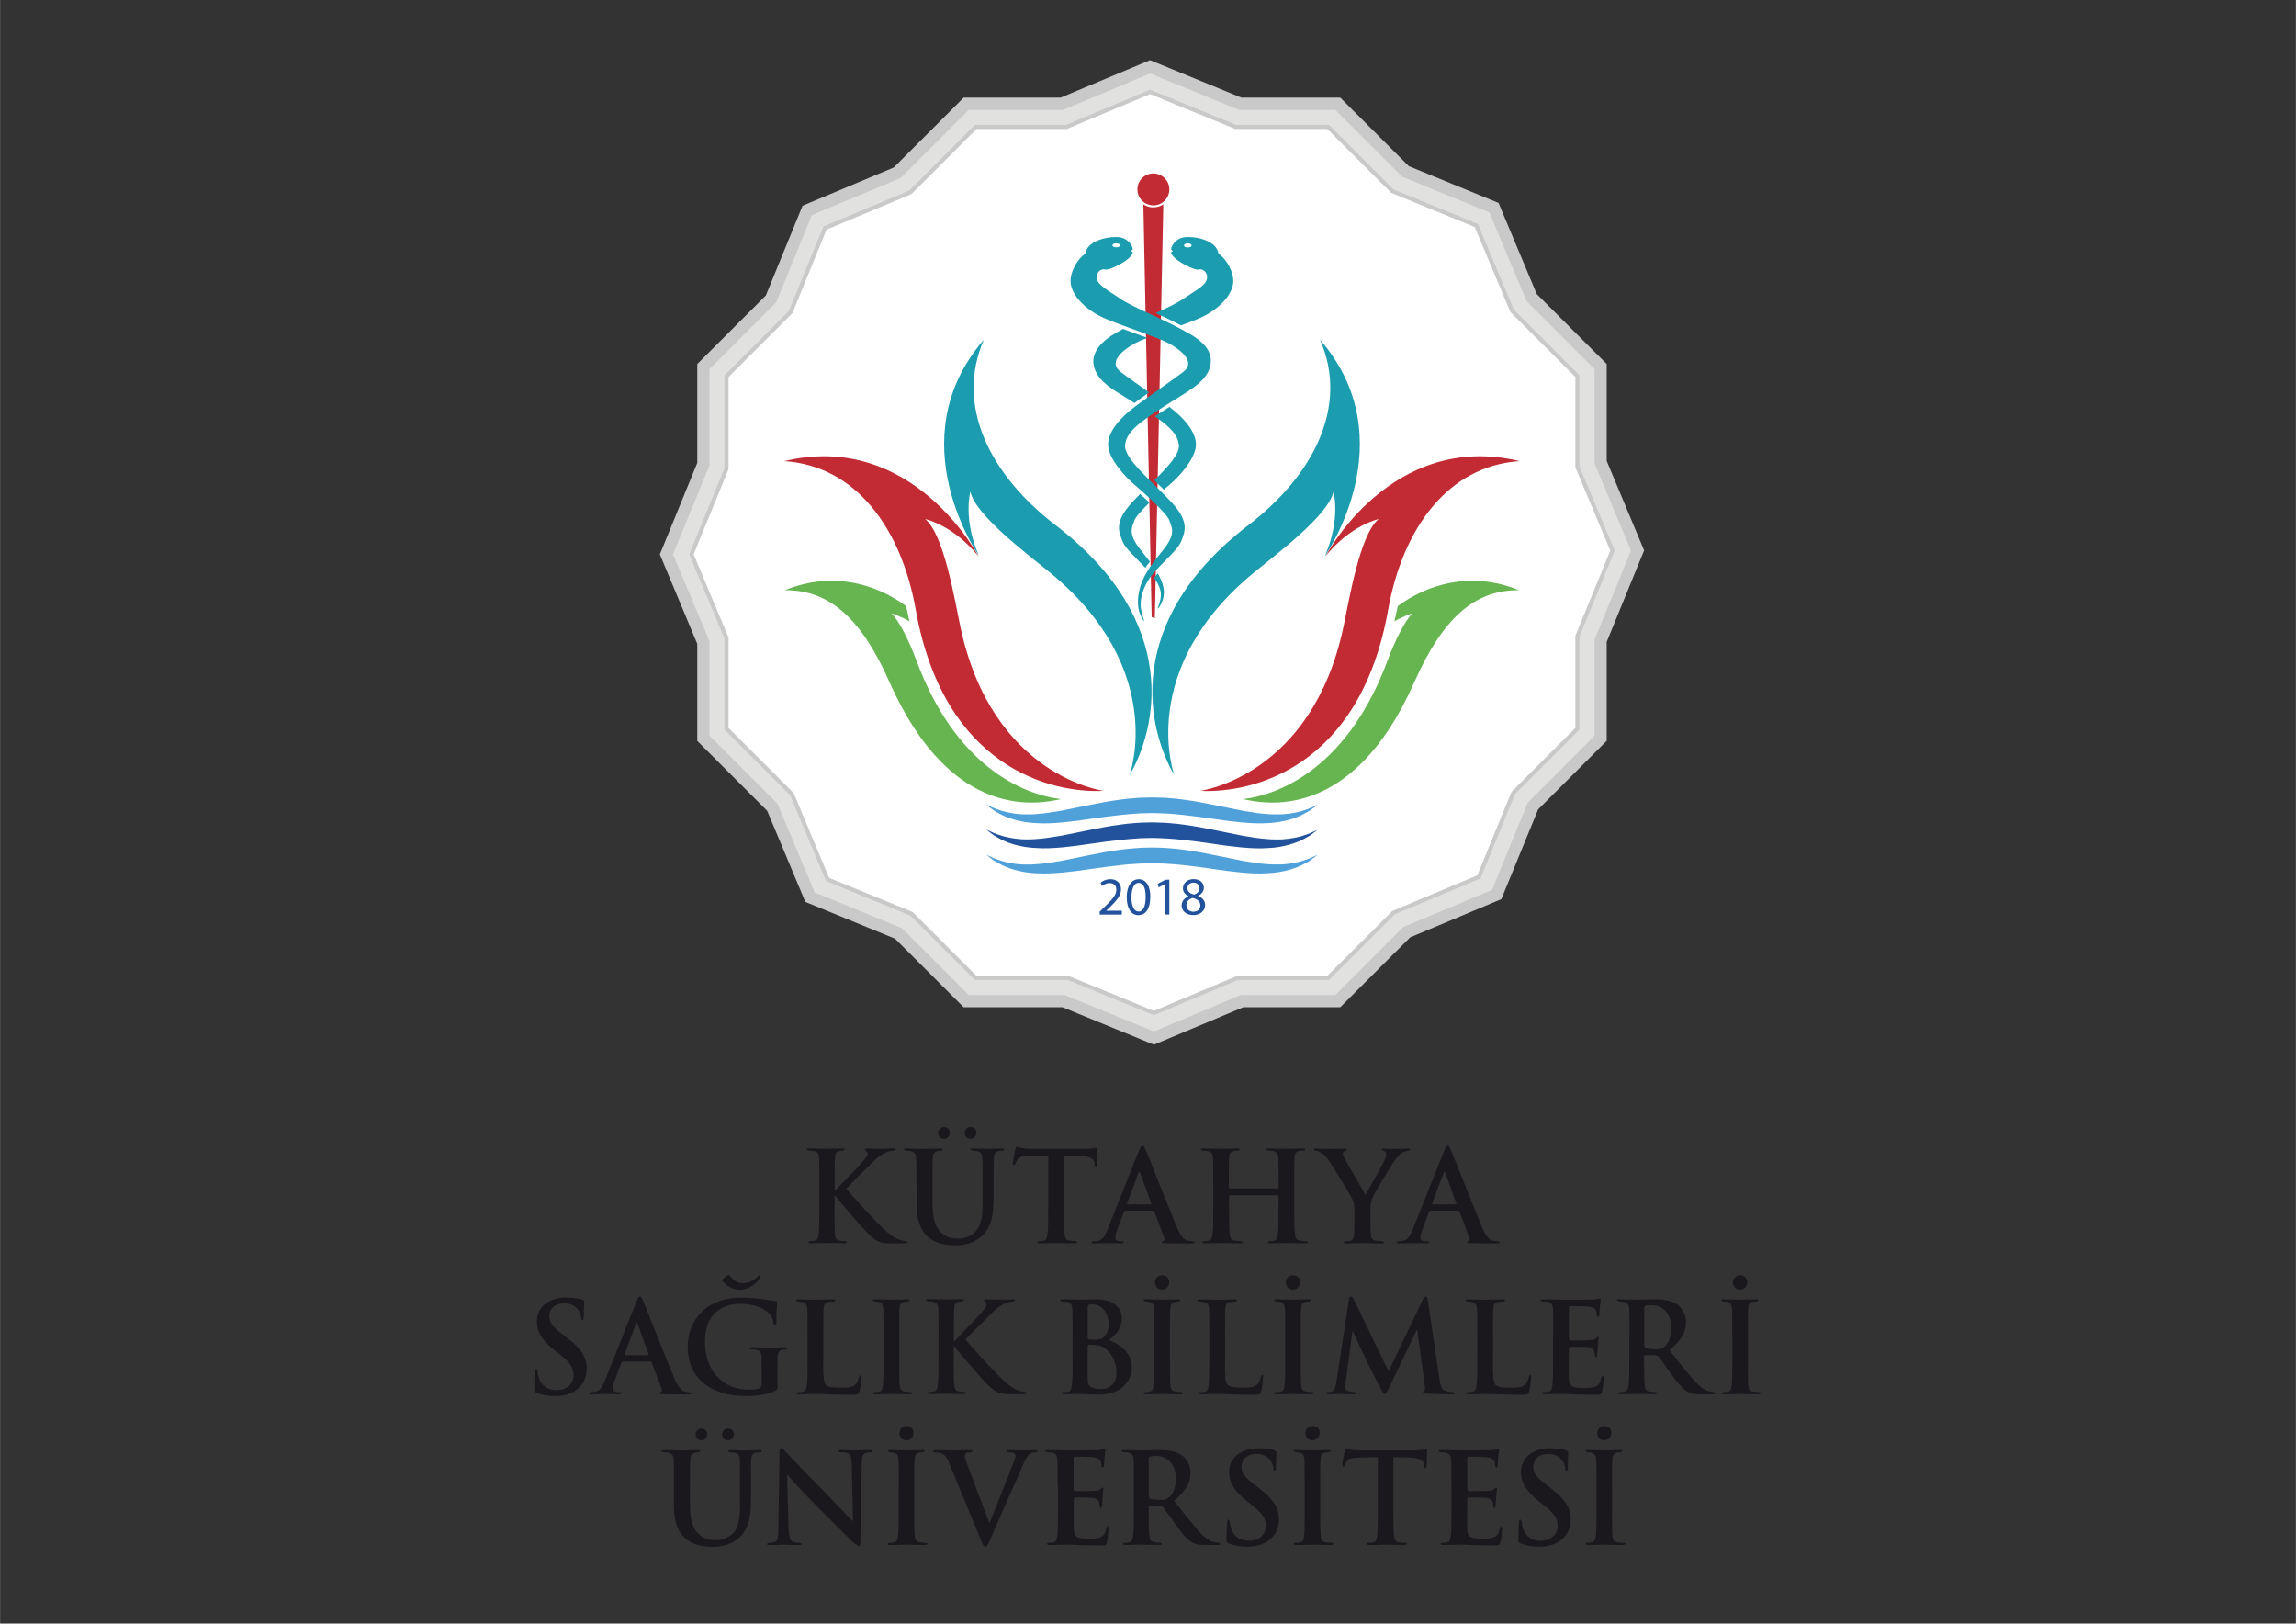 <?xml version="1.0" encoding="UTF-8"?>
<svg id="katman_1" data-name="katman 1" xmlns="http://www.w3.org/2000/svg" width="127.93mm" height="90.45mm" viewBox="0 0 362.62 256.4">
  <rect x="0" y="0" width="362.62" height="256.4" fill="#333333" stroke="none"/>
  <defs>
    <style>
      .cls-1 {
        fill: #66b551;
      }

      .cls-2 {
        fill: #fff;
      }

      .cls-3 {
        fill: #c22b33;
      }

      .cls-4 {
        fill: #c9c9c9;
      }

      .cls-5 {
        fill: #e1e2e0;
      }

      .cls-6 {
        fill: #22529b;
      }

      .cls-7 {
        fill: #1b9caf;
      }

      .cls-8 {
        fill: #1a181d;
      }

      .cls-9 {
        fill: #50a1d9;
      }
    </style>
  </defs>
  <path class="cls-8" d="m131.83,188h.1c.68-.74,3.57-3.69,4.14-4.37.56-.65.99-1.15.99-1.49l-.27-.4-.26-.2.31-.18c.42,0,1.5.06,2.04.06.61,0,1.71-.06,2.32-.06l.34.18-.3.17c-.28,0-.78.08-1.15.22-.62.23-1.29.66-2.15,1.49-.61.6-3.61,3.58-4.29,4.29.72.93,4.61,5.12,5.38,5.85.87.83,1.77,1.73,2.84,2.14.59.24.99.3,1.23.3l.26.16c0,.14-.1.19-.48.19h-1.73c-.6,0-.95,0-1.37-.04-1.08-.1-1.61-.53-2.46-1.29-.87-.77-4.78-5.36-5.2-5.93l-.22-.31h-.1v1.81c0,1.82,0,3.39.06,4.25.04.55.21.99.72,1.07.27.04.71.08.97.08l.26.16-.38.19c-1.11,0-2.36-.06-2.85-.06-.46,0-1.71.06-2.5.06-.26,0-.39-.06-.39-.19,0-.1.08-.16.32-.16.3,0,.54-.04.72-.08.39-.08.49-.52.57-1.09.1-.83.1-2.4.1-4.22v-3.49c0-3.01,0-3.57-.04-4.21-.04-.67-.2-.99-.85-1.13-.16-.04-.5-.06-.77-.06l-.34-.17c0-.14.14-.18.43-.18,1.06,0,2.3.06,2.79.06s1.72-.06,2.4-.06c.27,0,.41.04.41.18l-.28.17c-.2,0-.31.02-.55.06-.54.1-.7.43-.74,1.13-.04.64-.04,1.19-.04,4.21v.88"/>
  <path class="cls-8" d="m144.73,187.13c0-3.02,0-3.57-.04-4.21-.04-.67-.2-.99-.85-1.13-.16-.04-.49-.06-.77-.06l-.34-.18c0-.14.14-.17.43-.17,1.05,0,2.3.06,2.9.06.48,0,1.73-.06,2.44-.06.3,0,.43.03.43.17l-.31.18c-.21,0-.34.02-.57.06-.55.1-.7.44-.74,1.13-.04.64-.04,1.19-.04,4.21v2.78c0,2.87.57,4.09,1.54,4.88.89.73,1.81.81,2.48.81.87,0,1.94-.27,2.73-1.08,1.09-1.08,1.16-2.87,1.16-4.92v-2.48c0-3.02,0-3.57-.04-4.21-.04-.67-.2-.99-.85-1.13l-.72-.06-.33-.18c0-.14.14-.17.42-.17,1.01,0,2.26.06,2.29.06.24,0,1.49-.06,2.26-.06.28,0,.42.03.42.17s-.12.18-.36.18c-.22,0-.34.02-.58.06-.54.1-.69.44-.73,1.13-.04.64-.04,1.19-.04,4.21v2.13c0,2.2-.22,4.54-1.88,5.97-1.41,1.21-2.84,1.43-4.13,1.43-1.05,0-2.96-.06-4.4-1.37-1.01-.91-1.76-2.38-1.76-5.26v-2.89m3.42-8.22c0-.37.28-.91.92-.91.51,0,.93.32.93.85,0,.56-.38.99-.95.99-.64,0-.9-.51-.9-.93m4.19,0c0-.4.28-.93.91-.93.52,0,.93.31.93.87s-.38.99-.95.99c-.63,0-.89-.51-.89-.93"/>
  <path class="cls-8" d="m165.55,182.48l-2.96.08c-1.15.04-1.63.14-1.92.58-.2.29-.3.53-.33.69l-.22.24-.18-.31c0-.32.38-2.12.42-2.29.06-.26.12-.38.24-.38.16,0,.36.2.85.24.57.05,1.33.1,1.98.1h7.86c.64,0,1.08-.06,1.37-.1.29-.06.45-.1.53-.1.14,0,.16.13.16.41,0,.42-.06,1.78-.06,2.31l-.18.31c-.16,0-.2-.1-.22-.4l-.02-.22c-.04-.51-.58-1.06-2.34-1.1l-2.5-.07v8.13c0,1.82,0,3.39.1,4.25.06.55.18.99.77,1.06.28.04.72.08,1.02.08l.31.16-.38.2c-1.31,0-2.56-.06-3.11-.06-.45,0-1.71.06-2.5.06-.26,0-.4-.06-.4-.2,0-.1.08-.16.32-.16.3,0,.54-.04.71-.08.4-.07.51-.52.58-1.09.1-.83.1-2.4.1-4.22v-8.14"/>
  <path class="cls-8" d="m177.7,191.2l-.18.15-1.07,2.84c-.2.5-.3.97-.3,1.22,0,.35.17.61.79.61h.29c.24,0,.3.03.3.16l-.34.19c-.64,0-1.49-.06-2.1-.06-.22,0-1.31.06-2.34.06-.25,0-.38-.04-.38-.19l.24-.16.61-.04c.92-.11,1.29-.79,1.68-1.79l4.98-12.46c.24-.58.36-.79.56-.79.18,0,.3.18.5.64.48,1.09,3.65,9.19,4.92,12.2.75,1.78,1.33,2.06,1.75,2.16.29.06.59.08.83.08l.26.16c0,.15-.17.19-.91.19s-2.17,0-3.75-.04c-.35-.02-.59-.02-.59-.15l.27-.19c.14-.04.28-.22.18-.45l-1.59-4.21-.2-.14h-4.42m4.05-.99l.1-.12-1.79-4.91-.1-.17-.12.17-1.83,4.88.08.14h3.65Z"/>
  <path class="cls-8" d="m201.82,187.68l.12-.14v-.42c0-3.01,0-3.57-.04-4.21-.04-.67-.2-.99-.85-1.13-.16-.04-.5-.07-.78-.07l-.34-.17c0-.14.14-.18.41-.18,1.08,0,2.33.06,2.86.06.48,0,1.74-.06,2.5-.06.27,0,.42.04.42.18s-.13.17-.36.17c-.16,0-.34.02-.57.07-.54.1-.7.44-.73,1.13-.05.64-.05,1.19-.05,4.21v3.49c0,1.82,0,3.39.1,4.25.06.55.18.99.78,1.06.28.04.71.08,1.01.08l.32.16c0,.14-.15.19-.4.19-1.29,0-2.54-.06-3.1-.06-.45,0-1.71.06-2.48.06-.28,0-.42-.06-.42-.19,0-.1.08-.16.32-.16.3,0,.54-.04.71-.08.4-.08.49-.52.58-1.09.1-.83.1-2.4.1-4.22v-1.74l-.12-.13h-7.58l-.12.13v1.74c0,1.82,0,3.39.1,4.25.06.55.18.99.77,1.06.28.04.72.08,1.01.08l.32.16c0,.14-.15.19-.4.19-1.29,0-2.54-.06-3.1-.06-.46,0-1.71.06-2.5.06-.25,0-.4-.06-.4-.19,0-.1.08-.16.32-.16.3,0,.54-.04.71-.08.4-.08.5-.52.58-1.09.1-.83.1-2.4.1-4.22v-3.49c0-3.01,0-3.57-.04-4.21-.04-.67-.2-.99-.85-1.13-.17-.04-.5-.07-.78-.07l-.34-.17c0-.14.14-.18.41-.18,1.07,0,2.32.06,2.86.06.48,0,1.73-.06,2.5-.06.27,0,.41.04.41.18s-.12.17-.36.17c-.16,0-.34.02-.58.07-.53.1-.69.44-.73,1.13-.04.64-.04,1.19-.04,4.21v.42l.12.14h7.57"/>
  <path class="cls-8" d="m213.93,191.23c0-1.07-.2-1.51-.45-2.08-.14-.32-2.8-4.68-3.49-5.72-.5-.73-.99-1.23-1.37-1.44-.26-.14-.59-.26-.83-.26l-.3-.18c0-.12.13-.17.38-.17.36,0,1.85.06,2.5.06.41,0,1.23-.06,2.12-.06l.3.17c0,.12-.14.14-.44.22l-.28.35c0,.16.1.4.24.68.28.59,3.05,5.37,3.37,5.93.2-.48,2.7-4.85,2.97-5.46.2-.43.28-.77.28-1.03,0-.2-.08-.42-.41-.49l-.35-.2c0-.14.1-.17.34-.17.65,0,1.29.06,1.86.06.44,0,1.75-.06,2.12-.06l.36.15-.38.2c-.2,0-.57.08-.87.24-.42.2-.64.43-1.07.97-.66.79-3.43,5.45-3.79,6.31-.3.71-.3,1.32-.3,1.98v1.63c0,.31,0,1.15.06,1.98.03.58.21,1.02.81,1.09.28.04.72.08.99.08l.31.16c0,.14-.15.2-.41.2-1.26,0-2.5-.06-3.04-.06-.5,0-1.75.06-2.48.06-.27,0-.44-.04-.44-.2l.32-.16c.28,0,.52-.04.69-.08.4-.07.58-.52.62-1.09.05-.83.05-1.67.05-1.98v-1.62"/>
  <path class="cls-8" d="m225.89,191.2l-.18.15-1.07,2.84c-.2.5-.3.97-.3,1.22,0,.35.18.61.8.61h.31c.24,0,.29.03.29.16l-.34.19c-.63,0-1.49-.06-2.11-.06-.22,0-1.31.06-2.34.06-.26,0-.38-.04-.38-.19l.24-.16.61-.04c.91-.11,1.29-.79,1.69-1.79l4.98-12.46c.24-.58.35-.79.56-.79.17,0,.29.18.49.64.48,1.09,3.65,9.19,4.92,12.2.75,1.78,1.33,2.06,1.74,2.16.3.06.59.08.83.08l.26.16c0,.15-.18.19-.91.19s-2.17,0-3.76-.04c-.35-.02-.59-.02-.59-.15l.28-.19c.14-.04.28-.22.18-.45l-1.59-4.21-.2-.14h-4.43m4.05-.99l.1-.12-1.79-4.91-.1-.17-.12.17-1.82,4.88.07.14h3.66Z"/>
  <path class="cls-8" d="m84.75,219.95c-.32-.14-.38-.24-.38-.68,0-1.09.08-2.28.1-2.59.02-.3.07-.51.24-.51l.2.33c0,.26.08.68.18,1.02.43,1.47,1.6,2.01,2.83,2.01,1.79,0,2.66-1.22,2.66-2.28,0-.97-.3-1.88-1.95-3.17l-.92-.72c-2.18-1.71-2.93-3.1-2.93-4.7,0-2.18,1.82-3.75,4.58-3.75,1.29,0,2.12.2,2.63.34l.28.24c0,.25-.08.82-.08,2.38,0,.44-.06.6-.22.6-.14,0-.2-.12-.2-.36,0-.17-.1-.79-.51-1.31-.3-.38-.87-.97-2.16-.97-1.47,0-2.36.85-2.36,2.04,0,.92.46,1.61,2.11,2.86l.55.41c2.4,1.81,3.26,3.17,3.26,5.06,0,1.15-.44,2.52-1.86,3.45-.99.64-2.11.82-3.15.82-1.16,0-2.05-.14-2.9-.52"/>
  <path class="cls-8" d="m98.32,215.01l-.18.17-1.07,2.83c-.2.5-.3.97-.3,1.21,0,.36.18.62.79.62h.29c.24,0,.3.03.3.15l-.34.2c-.63,0-1.48-.05-2.1-.05-.22,0-1.31.05-2.34.05-.26,0-.38-.03-.38-.2l.24-.15.61-.04c.92-.12,1.29-.79,1.69-1.78l4.98-12.46c.24-.58.35-.79.55-.79.18,0,.3.18.49.64.48,1.09,3.65,9.19,4.92,12.2.75,1.78,1.33,2.06,1.74,2.16.3.07.6.08.83.08l.26.15c0,.17-.18.2-.91.2s-2.16,0-3.75-.03c-.36-.02-.59-.02-.59-.17l.28-.17c.14-.04.27-.22.17-.46l-1.58-4.21-.2-.14h-4.42m4.05-1l.1-.12-1.78-4.9-.1-.19-.11.19-1.83,4.88.08.14h3.65Z"/>
  <path class="cls-8" d="m122.82,218.85c0,.54-.02.58-.26.72-1.3.68-3.24.9-4.78.9-4.86,0-9.17-2.31-9.17-7.78,0-3.17,1.64-5.39,3.45-6.48,1.91-1.16,3.67-1.29,5.34-1.29,1.37,0,3.12.23,3.51.31.42.08,1.11.2,1.57.22.24.02.27.11.27.24,0,.22-.14.77-.14,3.25,0,.32-.06.42-.22.42l-.2-.26c-.06-.46-.16-1.09-.68-1.65-.59-.63-2.18-1.54-4.43-1.54-1.09,0-2.54.08-3.93,1.23-1.11.93-1.82,2.42-1.82,4.86,0,4.27,2.72,7.46,6.9,7.46.51,0,1.21,0,1.68-.21.29-.14.38-.4.38-.74v-1.87c0-.99,0-1.74-.02-2.34-.03-.68-.2-.99-.85-1.13-.16-.04-.49-.06-.78-.06l-.3-.15c0-.16.14-.2.42-.2,1.03,0,2.28.06,2.88.06s1.67-.06,2.32-.06c.26,0,.4.04.4.2l-.26.15c-.16,0-.3.03-.54.06-.53.1-.73.44-.75,1.13-.02.6-.02,1.39-.02,2.39v2.18m-8.59-16.91l.65-.51.26-.14.42.45c.7.82,1.31.88,1.83.88.88,0,1.55-.41,1.74-.55.61-.48.73-.73.88-.73l.16.17c0,.31-.79,1.17-1.25,1.47-.65.44-1.15.67-2.14.67-.56,0-1.4-.24-1.96-.71-.31-.24-.74-.64-.74-.8l.15-.2Z"/>
  <path class="cls-8" d="m130.02,214.43c0,2.54,0,3.92.41,4.27.33.31.85.44,2.4.44,1.05,0,1.83-.02,2.33-.55.23-.26.47-.82.51-1.19l.22-.29c.14,0,.16.1.16.34,0,.21-.14,1.71-.3,2.28-.12.44-.22.54-1.25.54-1.43,0-2.46-.04-3.36-.07-.89-.04-1.6-.06-2.42-.06-.22,0-.65,0-1.13.02-.46,0-.97.04-1.37.04-.26,0-.4-.06-.4-.2,0-.09.08-.15.32-.15.3,0,.53-.04.72-.09.4-.08.5-.51.58-1.09.1-.84.1-2.4.1-4.23v-3.49c0-3,0-3.57-.04-4.2-.04-.68-.2-1-.85-1.14-.16-.03-.4-.05-.65-.05l-.34-.19c0-.14.14-.18.44-.18.93,0,2.18.07,2.71.07.48,0,1.93-.07,2.7-.07.28,0,.42.04.42.18,0,.14-.12.19-.35.19-.22,0-.54.02-.78.05-.54.1-.69.44-.74,1.14-.03.63-.03,1.19-.03,4.2v3.49"/>
  <path class="cls-8" d="m139.53,210.94c0-3,0-3.57-.03-4.2-.04-.68-.24-1.02-.67-1.12-.22-.06-.48-.07-.72-.07l-.32-.2c0-.12.16-.16.48-.16.75,0,2.01.06,2.58.06.5,0,1.67-.06,2.42-.06.26,0,.42.04.42.16l-.31.2c-.2,0-.36.01-.6.05-.54.1-.69.44-.73,1.14-.03.63-.03,1.19-.03,4.2v3.49c0,1.93,0,3.49.07,4.35.06.54.2.89.79.97.28.04.72.09,1.02.09l.31.15-.38.2c-1.31,0-2.56-.06-3.1-.06-.46,0-1.71.06-2.5.06-.26,0-.4-.06-.4-.2,0-.08.08-.15.32-.15.3,0,.53-.04.72-.09.4-.08.51-.42.57-.99.1-.84.1-2.4.1-4.33v-3.49"/>
  <path class="cls-8" d="m150.62,211.81h.1c.67-.73,3.57-3.69,4.15-4.37.56-.65.99-1.15.99-1.49l-.27-.4-.26-.2.32-.17c.42,0,1.51.06,2.05.06.61,0,1.7-.06,2.32-.06l.33.17-.3.19c-.27,0-.77.08-1.15.22-.61.23-1.29.65-2.15,1.48-.61.6-3.61,3.57-4.28,4.28.71.94,4.61,5.12,5.38,5.86.87.83,1.77,1.73,2.84,2.14.59.24.99.3,1.23.3l.26.15c0,.14-.1.2-.48.2h-1.72c-.6,0-.96,0-1.37-.04-1.07-.1-1.61-.54-2.46-1.3-.88-.77-4.78-5.36-5.2-5.93l-.22-.3h-.1v1.8c0,1.83,0,3.4.06,4.25.03.56.22,1,.71,1.08.28.04.72.08.98.08l.26.15-.39.2c-1.11,0-2.36-.06-2.85-.06-.46,0-1.71.06-2.5.06-.26,0-.4-.06-.4-.2,0-.09.08-.15.32-.15.3,0,.53-.04.72-.08.4-.08.5-.51.58-1.09.1-.84.1-2.41.1-4.24v-3.49c0-3,0-3.56-.04-4.2-.03-.68-.2-1-.85-1.14-.16-.04-.5-.06-.78-.06l-.34-.19c0-.14.14-.17.44-.17,1.05,0,2.3.06,2.78.06s1.72-.06,2.4-.06c.28,0,.42.04.42.17l-.27.19c-.2,0-.32.02-.56.06-.54.1-.69.44-.73,1.14-.04.63-.04,1.19-.04,4.2v.88"/>
  <path class="cls-8" d="m169.39,210.94c0-3.01,0-3.57-.04-4.2-.04-.68-.2-1-.85-1.14-.16-.04-.5-.06-.77-.06l-.34-.18c0-.14.14-.18.44-.18,1.06,0,2.31.07,2.7.07.97,0,1.74-.07,2.42-.07,3.59,0,4.23,1.93,4.23,2.99,0,1.62-.94,2.59-2.03,3.47,1.63.56,3.62,1.97,3.62,4.29,0,2.12-1.64,4.32-5.29,4.32-.24,0-.82-.04-1.39-.06-.59-.03-1.19-.05-1.49-.05-.22,0-.65,0-1.13.02-.46,0-.98.03-1.37.03-.26,0-.4-.05-.4-.2,0-.09.08-.15.31-.15.3,0,.54-.04.72-.08.4-.08.49-.51.57-1.09.1-.84.1-2.4.1-4.23v-3.49m2.39.34l.13.21c.18.04.48.06.93.06.66,0,1.09-.07,1.43-.38.51-.41.81-1.13.81-2.11,0-1.33-.77-3.08-2.48-3.08-.28,0-.46,0-.65.04l-.17.34v4.91h0Zm2.61,1.58c-.41-.29-.87-.43-1.65-.48-.35-.02-.55-.02-.85-.02l-.11.14v4.7c0,1.31.06,1.65.69,1.91.54.21.99.24,1.45.24.89,0,2.4-.48,2.4-2.55,0-1.23-.42-2.9-1.93-3.95"/>
  <path class="cls-8" d="m182.32,210.94c0-3,0-3.57-.04-4.2-.04-.68-.24-1.02-.67-1.12-.22-.07-.48-.08-.72-.08l-.31-.2c0-.12.15-.16.48-.16.75,0,2,.07,2.57.07.5,0,1.67-.07,2.42-.07.26,0,.41.04.41.16l-.32.2c-.19,0-.35.02-.59.06-.53.1-.7.44-.74,1.14-.04.63-.04,1.19-.04,4.2v3.49c0,1.92,0,3.5.08,4.35.06.54.2.89.8.97.28.04.71.09,1.01.09l.31.15-.38.2c-1.31,0-2.56-.05-3.1-.05-.45,0-1.71.05-2.5.05-.26,0-.4-.05-.4-.2,0-.09.08-.15.32-.15.3,0,.54-.04.72-.09.4-.08.51-.42.58-.99.1-.83.1-2.4.1-4.33v-3.49m.11-8.4c0-.5.31-1.15,1.11-1.15.63,0,1.13.42,1.13,1.08s-.45,1.19-1.13,1.19c-.79,0-1.11-.61-1.11-1.11"/>
  <path class="cls-8" d="m193.47,214.43c0,2.54,0,3.92.42,4.27.33.31.85.44,2.39.44,1.05,0,1.83-.02,2.32-.55.24-.26.48-.82.52-1.19l.22-.29c.14,0,.16.1.16.34,0,.21-.14,1.71-.3,2.28-.12.44-.22.54-1.25.54-1.43,0-2.46-.04-3.36-.07-.89-.04-1.6-.06-2.41-.06-.22,0-.66,0-1.13.02-.46,0-.98.04-1.37.04-.26,0-.4-.06-.4-.2,0-.09.08-.15.32-.15.3,0,.54-.04.72-.09.4-.08.5-.51.57-1.09.1-.84.1-2.4.1-4.23v-3.49c0-3,0-3.57-.03-4.2-.04-.68-.2-1-.86-1.14-.16-.03-.4-.05-.65-.05l-.34-.19c0-.14.14-.18.43-.18.94,0,2.18.07,2.73.07.48,0,1.92-.07,2.7-.07.28,0,.41.04.41.18,0,.14-.12.19-.35.19-.22,0-.53.02-.78.05-.54.1-.69.44-.73,1.14-.04.63-.04,1.19-.04,4.2v3.49"/>
  <path class="cls-8" d="m202.98,210.94c0-3,0-3.57-.04-4.2-.04-.68-.24-1.02-.68-1.12-.21-.07-.48-.08-.72-.08l-.31-.2c0-.12.16-.16.47-.16.75,0,2.01.07,2.58.07.5,0,1.67-.07,2.42-.07.26,0,.42.04.42.16l-.32.2c-.2,0-.36.02-.59.06-.54.1-.7.44-.73,1.14-.04.63-.04,1.19-.04,4.2v3.49c0,1.92,0,3.5.07,4.35.07.54.2.89.79.97.28.04.72.09,1.02.09l.31.15-.37.2c-1.31,0-2.56-.05-3.09-.05-.46,0-1.71.05-2.51.05-.25,0-.39-.05-.39-.2,0-.09.07-.15.32-.15.29,0,.53-.04.72-.09.4-.08.51-.42.57-.99.1-.83.1-2.4.1-4.33v-3.49m.11-8.4c0-.5.31-1.15,1.12-1.15.63,0,1.13.42,1.13,1.08s-.46,1.19-1.13,1.19c-.8,0-1.12-.61-1.12-1.11"/>
  <path class="cls-8" d="m213.02,205.27c.06-.34.17-.52.34-.52.16,0,.28.09.54.61l5.41,11.2,5.4-11.33c.16-.31.26-.48.44-.48s.3.19.36.61l1.81,12.27c.17,1.25.38,1.82.96,2.01.58.18.98.2,1.24.2l.31.14c0,.16-.24.22-.52.22-.5,0-3.23-.06-4.03-.13-.46-.03-.57-.1-.57-.22l.22-.21c.12-.04.17-.31.1-.86l-1.19-8.73h-.08l-4.33,9.01c-.45.93-.55,1.11-.73,1.11s-.38-.4-.69-.99c-.48-.91-2.04-3.95-2.28-4.5-.18-.42-1.37-2.92-2.06-4.41h-.08l-1.03,7.9c-.04.35-.06.61-.06.93,0,.37.26.55.59.63.36.09.64.1.83.1l.3.14c0,.18-.17.22-.47.22-.84,0-1.73-.06-2.08-.06s-1.33.06-1.97.06l-.36-.22.32-.14c.16,0,.3,0,.6-.06.55-.12.72-.89.81-1.57l1.97-12.93"/>
  <path class="cls-8" d="m235.79,214.43c0,2.54,0,3.92.42,4.27.34.31.85.44,2.4.44,1.06,0,1.83-.02,2.32-.55.24-.26.48-.82.51-1.19l.22-.29c.14,0,.16.1.16.34,0,.21-.14,1.71-.3,2.28-.12.44-.22.54-1.25.54-1.43,0-2.46-.04-3.36-.07-.89-.04-1.6-.06-2.42-.06-.21,0-.65,0-1.12.02-.46,0-.98.04-1.37.04-.26,0-.4-.06-.4-.2,0-.09.08-.15.32-.15.3,0,.53-.04.72-.09.4-.08.49-.51.58-1.09.1-.84.1-2.4.1-4.23v-3.49c0-3,0-3.57-.04-4.2-.04-.68-.2-1-.85-1.14-.16-.03-.4-.05-.66-.05l-.34-.19c0-.14.14-.18.44-.18.93,0,2.18.07,2.72.07.48,0,1.92-.07,2.7-.07.27,0,.41.04.41.18,0,.14-.12.19-.36.19-.21,0-.54.02-.77.05-.54.1-.69.44-.73,1.14-.04.63-.04,1.19-.04,4.2v3.49"/>
  <path class="cls-8" d="m245.31,210.94c0-3,0-3.57-.04-4.2-.04-.68-.2-1-.85-1.14-.16-.04-.5-.05-.78-.05l-.34-.19c0-.14.14-.17.44-.17.54,0,1.11.02,1.61.02.51.02.97.04,1.25.04.63,0,4.58,0,4.95-.02.38-.04.7-.08.86-.12l.31-.08.12.17c0,.14-.1.38-.16,1.3-.02.2-.06,1.07-.1,1.3l-.2.22-.17-.27c0-.14-.02-.48-.12-.71-.14-.36-.34-.6-1.33-.72-.34-.03-2.42-.07-2.82-.07l-.14.2v5.02l.14.21c.43,0,2.72,0,3.17-.04.48-.04.78-.1.95-.29l.31-.26.14.16c0,.11-.09.43-.16,1.44-.02.4-.08,1.19-.08,1.33l-.18.38-.18-.18c-.02-.2-.02-.45-.08-.71-.1-.4-.38-.7-1.11-.78-.38-.04-2.34-.05-2.82-.05l-.12.19v1.57c0,.68-.02,2.5,0,3.08.04,1.37.36,1.67,2.38,1.67.52,0,1.35,0,1.87-.24.52-.24.76-.66.89-1.47l.22-.29.16.35c0,.45-.16,1.8-.26,2.19-.14.53-.32.53-1.07.53-1.49,0-2.58-.04-3.43-.07-.85-.04-1.47-.06-2.06-.06-.22,0-.65,0-1.13.02-.46,0-.97.04-1.37.04-.26,0-.4-.06-.4-.2,0-.08.08-.15.32-.15.3,0,.54-.04.72-.09.4-.08.5-.51.57-1.09.1-.83.1-2.4.1-4.23v-3.48"/>
  <path class="cls-8" d="m257.36,210.94c0-3.01,0-3.57-.04-4.2-.04-.68-.2-1-.86-1.14-.16-.04-.49-.06-.78-.06l-.34-.18c0-.14.14-.18.43-.18,1.05,0,2.31.07,2.72.07.68,0,2.18-.07,2.8-.07,1.25,0,2.58.13,3.65.86.56.38,1.35,1.39,1.35,2.73,0,1.46-.61,2.81-2.62,4.44,1.76,2.22,3.13,3.99,4.3,5.21,1.12,1.15,1.93,1.3,2.22,1.35l.56.07.24.15c0,.17-.14.2-.38.2h-1.89c-1.11,0-1.6-.1-2.12-.37-.85-.46-1.61-1.4-2.72-2.92-.79-1.1-1.71-2.44-1.97-2.74l-.36-.14-1.73-.03-.16.15v.28c0,1.84,0,3.41.1,4.24.05.58.17,1.01.78,1.09.3.04.73.08.97.08l.24.15c0,.15-.14.2-.4.2-1.15,0-2.62-.05-2.92-.05-.38,0-1.63.05-2.42.05-.26,0-.4-.05-.4-.2,0-.09.09-.15.32-.15.3,0,.54-.04.72-.08.4-.08.49-.51.58-1.09.1-.84.1-2.4.1-4.23v-3.48m2.37,1.57l.17.36c.42.14,1.01.2,1.51.2.79,0,1.05-.08,1.41-.34.59-.44,1.17-1.34,1.17-2.97,0-2.82-1.87-3.64-3.04-3.64-.49,0-.86.02-1.06.08l-.17.28v6.03Z"/>
  <path class="cls-8" d="m273.59,210.94c0-3,0-3.57-.04-4.2-.04-.68-.24-1.02-.68-1.12-.21-.07-.47-.08-.71-.08l-.31-.2c0-.12.16-.16.47-.16.76,0,2.01.07,2.58.07.5,0,1.67-.07,2.42-.07.25,0,.42.04.42.16l-.31.2c-.2,0-.36.02-.6.06-.53.1-.7.44-.73,1.14-.04.63-.04,1.19-.04,4.2v3.49c0,1.92,0,3.5.07,4.35.06.54.2.89.8.97.28.04.71.09,1.01.09l.32.15-.38.2c-1.31,0-2.56-.05-3.09-.05-.45,0-1.71.05-2.5.05-.26,0-.4-.05-.4-.2,0-.09.08-.15.32-.15.3,0,.54-.04.71-.09.4-.08.52-.42.58-.99.1-.83.1-2.4.1-4.33v-3.49m.11-8.4c0-.5.32-1.15,1.12-1.15.63,0,1.13.42,1.13,1.08s-.46,1.19-1.13,1.19c-.79,0-1.12-.61-1.12-1.11"/>
  <path class="cls-8" d="m106.43,234.75c0-3.02,0-3.57-.04-4.2-.03-.68-.2-1-.85-1.13-.16-.04-.5-.06-.77-.06l-.34-.18c0-.14.14-.18.44-.18,1.05,0,2.3.06,2.9.06.48,0,1.73-.06,2.44-.06.3,0,.44.04.44.18l-.32.18c-.22,0-.34.01-.58.06-.54.1-.69.43-.74,1.13-.04.63-.04,1.18-.04,4.2v2.78c0,2.87.58,4.09,1.55,4.88.89.74,1.81.82,2.48.82.87,0,1.95-.27,2.74-1.08,1.09-1.09,1.14-2.87,1.14-4.92v-2.48c0-3.02,0-3.57-.03-4.2-.04-.68-.19-1-.85-1.13l-.72-.06-.34-.18c0-.14.14-.18.42-.18,1.01,0,2.26.06,2.28.06.24,0,1.49-.06,2.26-.06.27,0,.41.04.41.18s-.12.18-.36.18c-.22,0-.34.01-.58.06-.53.1-.69.43-.73,1.13-.04.63-.04,1.18-.04,4.2v2.12c0,2.2-.22,4.54-1.88,5.97-1.41,1.22-2.84,1.43-4.13,1.43-1.05,0-2.96-.06-4.4-1.37-1.01-.91-1.77-2.38-1.77-5.26v-2.9m3.44-8.22c0-.38.27-.92.91-.92.52,0,.93.32.93.86s-.37.99-.95.99c-.63,0-.89-.52-.89-.93m4.19,0c0-.4.27-.93.91-.93.52,0,.94.32.94.88s-.38.99-.95.99c-.64,0-.89-.52-.89-.93"/>
  <path class="cls-8" d="m124.55,241.3c.04,1.55.3,2.07.69,2.2.34.12.72.14,1.03.14l.34.16c0,.16-.18.2-.46.2-1.3,0-2.08-.06-2.46-.06-.18,0-1.11.06-2.14.06-.26,0-.44-.02-.44-.2l.32-.16c.25,0,.61-.03.89-.1.51-.16.6-.73.61-2.46l.18-11.75c0-.4.06-.67.26-.67.22,0,.4.25.73.61.24.26,3.25,3.5,6.15,6.37,1.35,1.36,4.02,4.21,4.36,4.52h.1l-.2-8.91c-.02-1.21-.2-1.59-.68-1.78-.3-.12-.77-.12-1.05-.12-.24,0-.31-.06-.31-.18,0-.16.22-.18.51-.18,1.03,0,1.98.06,2.4.06.22,0,.97-.06,1.95-.06.26,0,.46.02.46.18,0,.12-.12.18-.36.18-.2,0-.35,0-.6.06-.55.15-.72.58-.73,1.68l-.22,12.51c0,.44-.08.61-.25.61l-.68-.44c-1.25-1.19-3.79-3.79-5.86-5.83-2.16-2.14-4.37-4.62-4.72-5h-.06l.23,8.35"/>
  <path class="cls-8" d="m141.94,234.75c0-3.02,0-3.57-.04-4.21-.04-.67-.24-1.01-.68-1.11-.21-.06-.48-.08-.72-.08l-.32-.2c0-.12.16-.16.48-.16.75,0,2.01.05,2.58.05.5,0,1.67-.05,2.42-.05.26,0,.42.04.42.16l-.32.2c-.2,0-.35.02-.6.06-.53.1-.69.43-.73,1.13-.04.64-.04,1.19-.04,4.21v3.5c0,1.92,0,3.48.08,4.34.06.53.2.89.79.97.28.04.71.08,1.01.08l.32.16-.38.2c-1.31,0-2.56-.06-3.1-.06-.46,0-1.71.06-2.5.06-.26,0-.4-.06-.4-.2,0-.1.08-.16.32-.16.3,0,.53-.04.72-.08.4-.08.52-.42.58-.99.1-.84.1-2.41.1-4.33v-3.5m.12-8.4c0-.5.32-1.15,1.1-1.15.64,0,1.13.42,1.13,1.07s-.45,1.19-1.13,1.19c-.79,0-1.1-.61-1.1-1.11"/>
  <path class="cls-8" d="m149.86,230.94c-.46-1.09-.79-1.31-1.51-1.51-.3-.07-.62-.07-.77-.07l-.24-.18c0-.16.22-.18.51-.18,1.05,0,2.18.05,2.88.05.49,0,1.44-.05,2.44-.05.24,0,.46.04.46.18l-.3.18c-.31,0-.61.02-.77.14l-.2.41c0,.26.18.81.46,1.53l3.41,9.01h.08c.85-2.18,3.43-8.57,3.91-9.88.1-.26.18-.56.18-.74l-.26-.38c-.24-.07-.53-.09-.79-.09l-.34-.16c0-.16.18-.2.55-.2.99,0,1.83.05,2.08.05.34,0,1.27-.05,1.87-.05.26,0,.42.04.42.18l-.32.18c-.2,0-.61,0-.97.23-.25.18-.55.52-1.09,1.79-.78,1.86-1.31,2.94-2.39,5.37-1.27,2.89-2.2,5.06-2.63,6.05-.51,1.15-.64,1.47-.91,1.47-.26,0-.38-.27-.75-1.21l-5.02-12.12"/>
  <path class="cls-8" d="m167.04,234.75c0-3.02,0-3.57-.03-4.21-.05-.67-.2-.99-.85-1.13-.17-.04-.5-.06-.78-.06l-.34-.18c0-.14.14-.18.44-.18.54,0,1.12.02,1.61.02.52.02.97.03,1.26.03.64,0,4.58,0,4.95-.02.39-.04.7-.07.86-.12l.31-.08.12.18c0,.14-.1.38-.15,1.29-.02.2-.06,1.08-.11,1.31l-.19.21-.18-.27c0-.14-.02-.47-.12-.72-.14-.35-.34-.59-1.33-.71-.33-.04-2.41-.08-2.81-.08l-.14.2v5.02l.14.22c.44,0,2.72,0,3.17-.04.48-.04.77-.1.96-.29l.32-.26.14.16c0,.12-.07.44-.16,1.46-.01.39-.07,1.19-.07,1.32l-.18.38-.17-.17c-.03-.2-.03-.46-.08-.71-.1-.4-.38-.7-1.11-.78-.38-.03-2.34-.06-2.82-.06l-.12.2v1.57c0,.66-.02,2.5,0,3.07.04,1.37.36,1.67,2.38,1.67.52,0,1.35,0,1.87-.24.51-.24.75-.65.89-1.47l.22-.3.15.36c0,.46-.15,1.8-.26,2.2-.14.52-.31.52-1.07.52-1.49,0-2.58-.04-3.43-.06-.85-.04-1.47-.06-2.06-.06-.22,0-.66,0-1.13.02-.46,0-.98.04-1.37.04-.26,0-.4-.06-.4-.2,0-.1.08-.16.32-.16.3,0,.53-.03.72-.07.4-.08.49-.52.58-1.1.1-.82.1-2.39.1-4.22v-3.48"/>
  <path class="cls-8" d="m179.08,234.75c0-3.02,0-3.57-.03-4.21-.04-.67-.2-.99-.85-1.13-.16-.04-.49-.06-.78-.06l-.34-.18c0-.14.14-.18.44-.18,1.05,0,2.3.06,2.72.06.67,0,2.18-.06,2.8-.06,1.25,0,2.58.12,3.65.85.55.38,1.35,1.39,1.35,2.72,0,1.47-.61,2.82-2.62,4.44,1.77,2.22,3.14,3.99,4.3,5.22,1.11,1.15,1.92,1.3,2.22,1.34l.55.07.24.16c0,.16-.14.2-.38.2h-1.88c-1.12,0-1.6-.1-2.12-.38-.85-.45-1.61-1.39-2.72-2.91-.79-1.09-1.71-2.44-1.96-2.74l-.36-.14-1.73-.03-.16.16v.27c0,1.84,0,3.41.1,4.24.06.58.17,1.02.77,1.1.3.04.73.07.97.07l.24.16c0,.14-.14.2-.4.2-1.15,0-2.62-.06-2.92-.06-.38,0-1.63.06-2.42.06-.26,0-.4-.06-.4-.2,0-.1.08-.16.32-.16.3,0,.53-.03.71-.07.4-.08.49-.52.58-1.1.1-.82.1-2.39.1-4.22v-3.49m2.36,1.57l.18.36c.42.14,1.01.19,1.51.19.79,0,1.05-.08,1.41-.34.6-.44,1.17-1.35,1.17-2.98,0-2.81-1.86-3.63-3.04-3.63-.5,0-.85.02-1.06.08l-.18.28v6.04Z"/>
  <path class="cls-8" d="m194.08,243.76c-.31-.15-.37-.24-.37-.68,0-1.09.07-2.29.1-2.6.02-.31.08-.52.24-.52l.2.34c0,.27.08.67.18,1.01.44,1.47,1.6,2.01,2.83,2.01,1.79,0,2.66-1.21,2.66-2.26,0-.97-.3-1.89-1.95-3.18l-.91-.71c-2.18-1.71-2.94-3.09-2.94-4.71,0-2.18,1.83-3.75,4.58-3.75,1.29,0,2.12.19,2.63.33l.28.25c0,.25-.08.83-.08,2.38,0,.44-.06.59-.21.59-.14,0-.2-.12-.2-.36,0-.18-.1-.8-.51-1.31-.3-.38-.87-.98-2.16-.98-1.47,0-2.37.86-2.37,2.05,0,.92.46,1.61,2.11,2.85l.55.42c2.4,1.81,3.26,3.18,3.26,5.06,0,1.16-.44,2.52-1.87,3.45-.99.64-2.1.82-3.15.82-1.16,0-2.05-.14-2.9-.51"/>
  <path class="cls-8" d="m206.05,234.75c0-3.02,0-3.57-.04-4.21-.04-.67-.24-1.01-.67-1.11-.22-.06-.48-.08-.72-.08l-.31-.2c0-.12.16-.16.48-.16.75,0,2.01.05,2.58.05.5,0,1.67-.05,2.42-.05.25,0,.41.04.41.16l-.32.2c-.2,0-.36.02-.59.06-.54.1-.7.43-.74,1.13-.04.64-.04,1.19-.04,4.21v3.5c0,1.92,0,3.48.08,4.34.07.53.2.89.79.97.28.04.72.08,1.02.08l.31.16-.38.2c-1.3,0-2.56-.06-3.09-.06-.45,0-1.71.06-2.5.06-.25,0-.4-.06-.4-.2,0-.1.07-.16.32-.16.3,0,.54-.04.72-.08.39-.08.52-.42.58-.99.1-.84.1-2.41.1-4.33v-3.5m.12-8.4c0-.5.32-1.15,1.12-1.15.64,0,1.13.42,1.13,1.07s-.46,1.19-1.13,1.19c-.79,0-1.12-.61-1.12-1.11"/>
  <path class="cls-8" d="m217.58,230.11l-2.96.08c-1.15.04-1.63.14-1.92.57-.2.3-.3.53-.34.7l-.22.24-.17-.32c0-.32.38-2.12.42-2.28.06-.26.12-.38.24-.38.16,0,.35.19.85.24.57.06,1.33.09,1.98.09h7.86c.64,0,1.07-.06,1.37-.09.3-.06.46-.1.54-.1.14,0,.16.13.16.41,0,.42-.06,1.79-.06,2.3l-.17.32c-.16,0-.2-.1-.22-.39l-.02-.22c-.04-.51-.58-1.06-2.34-1.11l-2.5-.06v8.14c0,1.82,0,3.39.1,4.24.06.56.17.99.77,1.08.28.04.72.07,1.02.07l.32.16-.38.2c-1.31,0-2.56-.06-3.12-.06-.46,0-1.71.06-2.5.06-.26,0-.4-.06-.4-.2,0-.1.08-.16.32-.16.3,0,.54-.03.72-.07.4-.08.52-.52.58-1.1.1-.82.1-2.39.1-4.22v-8.14"/>
  <path class="cls-8" d="m229.23,234.75c0-3.02,0-3.57-.05-4.21-.04-.67-.19-.99-.85-1.13-.16-.04-.5-.06-.77-.06l-.34-.18c0-.14.14-.18.44-.18.54,0,1.12.02,1.61.02.52.02.97.03,1.25.03.64,0,4.58,0,4.96-.02.38-.04.7-.07.85-.12l.32-.08.12.18c0,.14-.1.38-.16,1.29-.02.2-.06,1.08-.1,1.31l-.2.21-.17-.27c0-.14-.02-.47-.12-.72-.13-.35-.34-.59-1.33-.71-.34-.04-2.42-.08-2.81-.08l-.14.2v5.02l.14.22c.43,0,2.71,0,3.17-.04.48-.04.78-.1.95-.29l.31-.26.14.16c0,.12-.08.44-.16,1.46-.02.39-.07,1.19-.07,1.32l-.18.38-.18-.17c-.02-.2-.02-.46-.08-.71-.1-.4-.38-.7-1.11-.78-.38-.03-2.34-.06-2.82-.06l-.12.2v1.57c0,.66-.02,2.5,0,3.07.04,1.37.36,1.67,2.39,1.67.51,0,1.34,0,1.86-.24.51-.24.75-.65.89-1.47l.22-.3.16.36c0,.46-.16,1.8-.26,2.2-.14.52-.32.52-1.08.52-1.49,0-2.58-.04-3.43-.06-.86-.04-1.47-.06-2.06-.06-.22,0-.66,0-1.13.02-.46,0-.97.04-1.37.04-.26,0-.4-.06-.4-.2,0-.1.08-.16.32-.16.3,0,.54-.03.72-.07.4-.08.5-.52.58-1.1.1-.82.1-2.39.1-4.22v-3.48"/>
  <path class="cls-8" d="m240.18,243.76c-.32-.15-.38-.24-.38-.68,0-1.09.08-2.29.1-2.6.02-.31.08-.52.24-.52l.2.34c0,.27.08.67.17,1.01.44,1.47,1.61,2.01,2.84,2.01,1.78,0,2.66-1.21,2.66-2.26,0-.97-.3-1.89-1.95-3.18l-.91-.71c-2.18-1.71-2.94-3.09-2.94-4.71,0-2.18,1.82-3.75,4.58-3.75,1.3,0,2.12.19,2.63.33l.28.25c0,.25-.08.83-.08,2.38,0,.44-.06.59-.22.59-.14,0-.2-.12-.2-.36,0-.18-.1-.8-.51-1.31-.3-.38-.87-.98-2.16-.98-1.47,0-2.36.86-2.36,2.05,0,.92.46,1.61,2.11,2.85l.55.42c2.4,1.81,3.25,3.18,3.25,5.06,0,1.16-.44,2.52-1.86,3.45-.99.64-2.1.82-3.16.82-1.16,0-2.05-.14-2.9-.51"/>
  <path class="cls-8" d="m252.14,234.75c0-3.02,0-3.57-.04-4.21-.04-.67-.24-1.01-.68-1.11-.21-.06-.48-.08-.71-.08l-.32-.2c0-.12.16-.16.48-.16.75,0,2.01.05,2.58.05.49,0,1.67-.05,2.42-.05.26,0,.42.04.42.16l-.32.2c-.2,0-.35.02-.59.06-.53.1-.7.43-.74,1.13-.04.64-.04,1.19-.04,4.21v3.5c0,1.92,0,3.48.07,4.34.06.53.2.89.8.97.28.04.72.08,1.02.08l.32.16-.38.2c-1.31,0-2.56-.06-3.1-.06-.46,0-1.71.06-2.5.06-.26,0-.4-.06-.4-.2,0-.1.08-.16.31-.16.3,0,.54-.04.72-.08.39-.08.52-.42.58-.99.1-.84.1-2.41.1-4.33v-3.5m.12-8.4c0-.5.32-1.15,1.11-1.15.64,0,1.13.42,1.13,1.07s-.46,1.19-1.13,1.19c-.79,0-1.11-.61-1.11-1.11"/>
  <polyline class="cls-5" points="167.99 158.1 152.59 158.1 141.9 147.42 127.93 141.69 121.97 127.48 111.08 116.59 111.08 101.48 105.24 87.55 111.08 73.3 111.08 57.9 121.77 47.21 127.49 33.23 141.69 27.28 152.59 16.39 167.7 16.39 181.63 10.56 195.88 16.39 211.29 16.39 221.97 27.08 235.95 32.8 241.9 47.01 252.79 57.9 252.79 73 258.62 86.94 252.79 101.19 252.79 116.59 242.11 127.28 236.38 141.26 222.18 147.21 211.29 158.1 196.18 158.1 182.25 163.94 167.99 158.1"/>
  <path class="cls-4" d="m182.25,164.98l-14.45-5.92h-15.61l-10.83-10.82-14.17-5.81-6.03-14.39-11.04-11.04v-15.32l-5.91-14.13,5.91-14.45v-15.61l10.83-10.83,5.8-14.17,14.4-6.04,11.04-11.03h15.31l14.13-5.92,14.44,5.92h15.61l10.83,10.82,14.17,5.81,6.03,14.39,11.05,11.04v15.31l5.91,14.13-5.91,14.45v15.62l-10.83,10.83-5.81,14.17-14.4,6.04-11.04,11.03h-15.32l-14.12,5.92m-29.26-7.85h15.19l.18.08,13.89,5.68,13.75-5.76h14.9l10.75-10.74,14.01-5.86,5.65-13.79,10.54-10.54v-15.19l.07-.18,5.69-13.88-5.76-13.75v-14.9l-10.74-10.74-5.87-14.01-13.79-5.65-10.55-10.54h-15.19l-14.06-5.76-13.75,5.76h-14.9l-10.74,10.74-14.02,5.86-5.65,13.79-10.53,10.54v15.19l-5.76,14.06,5.76,13.74v14.9l10.74,10.74,5.87,14.01,13.79,5.65,10.55,10.54Z"/>
  <polyline class="cls-2" points="249.13 100.47 254.68 86.95 249.13 73.74 249.13 59.42 238.81 49.08 233.17 35.61 219.9 30.18 209.77 20.05 195.16 20.05 181.64 14.51 168.43 20.05 154.1 20.05 143.77 30.37 130.29 36.02 124.86 49.28 114.73 59.42 114.73 74.02 109.2 87.54 114.73 100.76 114.73 115.08 125.06 125.41 130.71 138.88 143.97 144.31 154.1 154.44 168.7 154.44 182.23 159.99 195.44 154.44 209.77 154.44 220.1 144.12 233.57 138.48 239 125.22 249.13 115.08 249.13 100.47"/>
  <polyline class="cls-4" points="249.13 100.47 249.43 100.59 255.03 86.95 249.46 73.67 249.46 59.28 239.09 48.9 233.41 35.36 220.08 29.91 209.9 19.72 195.23 19.72 181.64 14.16 168.36 19.72 153.97 19.72 143.59 30.1 130.05 35.77 124.59 49.1 114.41 59.28 114.41 73.96 108.85 87.54 114.41 100.82 114.41 115.22 124.79 125.59 130.46 139.13 143.78 144.59 153.97 154.76 168.65 154.76 182.23 160.33 195.51 154.76 209.9 154.76 220.28 144.39 233.82 138.72 239.28 125.4 249.46 115.22 249.46 100.47 249.13 100.47 249.43 100.59 249.13 100.47 248.81 100.47 248.81 114.95 238.73 125.03 233.33 138.23 219.92 143.85 209.63 154.12 195.38 154.12 182.23 159.64 168.77 154.12 154.23 154.12 144.15 144.03 130.95 138.63 125.34 125.23 115.06 114.95 115.06 100.69 109.55 87.54 115.06 74.08 115.06 59.54 125.14 49.46 130.54 36.27 143.96 30.64 154.23 20.37 168.49 20.37 181.64 14.86 195.1 20.37 209.63 20.37 219.72 30.45 232.92 35.86 238.54 49.26 248.81 59.54 248.81 73.8 254.33 86.95 248.81 100.41 248.81 100.47 249.13 100.47"/>
  <path class="cls-6" d="m173.68,144.42v-.45l.58-.57c1.4-1.33,2.04-2.04,2.05-2.87,0-.56-.27-1.07-1.09-1.07-.5,0-.91.25-1.16.46l-.24-.52c.38-.32.92-.56,1.55-.56,1.18,0,1.68.81,1.68,1.6,0,1.01-.74,1.83-1.89,2.95l-.44.41v.02h2.46v.61h-3.5"/>
  <path class="cls-6" d="m181.67,141.62c0,1.86-.69,2.9-1.91,2.9-1.07,0-1.8-1-1.81-2.82,0-1.84.79-2.85,1.91-2.85s1.82,1.03,1.82,2.78m-2.98.08c0,1.43.44,2.24,1.12,2.24.76,0,1.12-.89,1.12-2.29s-.34-2.24-1.12-2.24c-.65,0-1.12.79-1.12,2.29Z"/>
  <polyline class="cls-6" points="183.96 139.62 183.95 139.62 182.99 140.14 182.85 139.57 184.05 138.93 184.68 138.93 184.68 144.42 183.96 144.42 183.96 139.62"/>
  <path class="cls-6" d="m186.62,143.02c0-.69.41-1.18,1.09-1.47v-.03c-.62-.28-.88-.76-.88-1.23,0-.87.73-1.46,1.7-1.46,1.06,0,1.6.67,1.6,1.35,0,.46-.23.96-.91,1.28v.03c.68.27,1.11.75,1.11,1.42,0,.96-.82,1.6-1.87,1.6-1.14,0-1.83-.68-1.83-1.48m2.95-.03c0-.67-.46-.99-1.21-1.2-.64.19-.99.61-.99,1.13-.03.56.4,1.05,1.1,1.05.67,0,1.1-.41,1.1-.98Zm-2.04-2.74c0,.55.41.85,1.05,1.02.47-.16.84-.5.84-1,0-.44-.26-.89-.93-.89-.62,0-.96.4-.96.88Z"/>
  <path class="cls-3" d="m184.68,29.91c0,1.4-1.13,2.52-2.52,2.52s-2.52-1.12-2.52-2.52,1.13-2.52,2.52-2.52c1.39,0,2.52,1.13,2.52,2.52"/>
  <path class="cls-3" d="m182.04,97.49c.21.1-.01,0,.35.16l1.34-65.38c-.45.31-.99.48-1.57.48s-1.12-.17-1.58-.48l1.31,65.16c.33.15-.2-.1.15.07"/>
  <path class="cls-7" d="m194.77,44.06c-.23-2.1-1.72-3.58-2.12-3.85-.4-.26-.14-.61-.78-1.33-.62-.71-2.29-1.49-4.37-1.45-2.09.03-2.7,1.91-2.49,2.01l.24.28c-.51-.07-.36.56.67,1.33,1.03.77,2.89,1.68,3.44,1.51.38-.11.79.1,1.05.43l.23.5v.46c-.11.74-.82,1.26-1.35,1.64-.76.55-1.57,1.02-2.34,1.56-.92.65-2.55,1.43-4.41,2.29,1.3.61,2.68,1.26,3.99,1.95.88-.33,1.75-.66,2.58-1,3.63-1.48,5.9-4.23,5.66-6.33m-7.18-4.98c-.33,0-.6-.14-.6-.32s.27-.33.6-.33.61.14.61.33c0,.17-.27.32-.61.32"/>
  <path class="cls-7" d="m181.33,89.08l.28-.39c-.28-.37-.56-.73-.86-1.09-.32-.41-.65-.81-.96-1.23-1.66-2.26-.95-3.2-.61-4.23.18-.51,1.21-1.63,2.36-2.77-.48-.46-.98-.92-1.47-1.36-.47.47-.92.93-1.33,1.39-2.81,3.07-2.03,4.58-1.46,6.06.44,1.17,2.17,2.66,3.62,4.21l.4-.6"/>
  <path class="cls-7" d="m179.16,63.64c.7-.52,1.5-1.09,2.32-1.68-1.57-1.11-3.19-2.24-4.46-3.21-2.23-1.67.65-3.67,2.26-4.55.44-.24,1.11-.53,1.92-.85-.55-.2-1.13-.41-1.74-.63-.67-.24-1.38-.5-2.09-.77-.37.19-.74.4-1.09.6-2.08,1.19-4.4,3.18-3.34,5.84.82,2.05,2.95,3.2,4.73,4.31.5.32,1,.63,1.49.94"/>
  <path class="cls-7" d="m183.07,90.93l-.22-.39c-.2.24-.41.47-.58.71.46.64.86,1.33,1.02,2.09.19.93-.15,1.94-.48,2.8l.22-.19.2-.29c.58-1.05.75-2.07.44-3.23-.14-.52-.35-1.02-.6-1.5"/>
  <path class="cls-7" d="m184.76,64.31l-.07-.05c-.26.16-.51.31-.76.48-.55.36-1.06.69-1.53,1.01,2.41,1.68,3.72,2.98,3.79,4.67.06,1.34-1.8,3.36-3.88,5.43l.57.56c.31.3.61.61.92.91.34-.29.64-.55.89-.75,1.43-1.19,3.98-3.94,4.18-6.11.19-2.17-1.96-4.53-4.1-6.14"/>
  <path class="cls-7" d="m187.59,52.55c-3.79-2.17-8.77-4.04-10.69-5.4-.77-.55-1.58-1.01-2.34-1.57-.51-.38-1.23-.9-1.36-1.64l.02-.46.23-.49c.26-.34.66-.55,1.06-.43.54.16,2.4-.74,3.43-1.51,1.03-.78,1.18-1.41.67-1.33l.24-.28c.21-.1-.39-1.97-2.49-2.01-2.09-.03-3.75.75-4.38,1.46-.63.72-.37,1.07-.78,1.33-.4.26-1.88,1.74-2.11,3.84-.24,2.1,2.03,4.85,5.66,6.33,3.64,1.49,8.22,2.94,9.83,3.82,1.6.88,4.5,2.87,2.26,4.55-2.23,1.68-5.58,3.94-7.73,5.56-2.15,1.62-4.29,3.97-4.09,6.14.2,2.16,2.75,4.91,4.18,6.1,1.43,1.2,5.12,4.56,5.47,5.59.34,1.04,1.06,1.97-.61,4.23l-.35.46c-.66.84-1.35,1.66-1.96,2.54-.69,1-1.3,2.07-1.65,3.24-.19.62-.31,1.26-.36,1.9-.02.34-.02.68,0,1.02.05.65.22,1.34.54,1.91.19.34.39.71.41.68.05-.06-.44-1.49-.51-2.13-.15-1.06.14-3.07,1.64-5.04,1.5-1.97,4.16-4,4.74-5.5.57-1.48,1.34-3-1.46-6.06-2.8-3.07-7.51-6.86-7.41-8.99.09-2.13,2.18-3.64,5.96-6.1,1.53-1,3.14-1.91,4.64-2.96,1.57-1.1,3.03-2.53,2.94-4.6-.1-1.99-2.07-3.31-3.62-4.2m-11.32-14.13c.33,0,.61.14.61.32s-.27.32-.61.32-.6-.14-.6-.32.27-.32.6-.32"/>
  <path class="cls-9" d="m208.14,127.04s-.17.14-.48.38c-.32.23-.74.62-1.43.95-.66.39-1.5.75-2.52,1.06-1.02.28-2.21.51-3.51.56-1.3.09-2.7.01-4.16-.12-1.45-.15-2.98-.33-4.52-.57-1.55-.23-3.14-.44-4.74-.61-.4-.04-.81-.08-1.21-.12-.4-.03-.81-.06-1.21-.09-.4-.03-.81-.04-1.21-.05l-1.18-.03-1.25.03c-.42,0-.83.02-1.22.06-.4.03-.8.06-1.19.08-.41.04-.81.08-1.2.12-1.6.17-3.2.38-4.74.61-1.54.24-3.07.43-4.53.57-1.47.14-2.86.21-4.16.12-1.3-.04-2.49-.27-3.51-.56-1.01-.3-1.87-.65-2.51-1.04-.68-.33-1.12-.73-1.44-.96-.31-.24-.48-.38-.48-.38,0,0,.19.09.55.25.36.15.87.43,1.57.63.68.24,1.53.42,2.5.57.5.03,1.01.13,1.57.1.27,0,.56,0,.85,0,.29,0,.59-.03.9-.05,1.21-.06,2.52-.3,3.91-.52,1.4-.28,2.88-.58,4.41-.89,1.54-.3,3.15-.64,4.83-.85.41-.05.84-.1,1.26-.16.43-.03.86-.07,1.3-.1.44-.05.86-.07,1.27-.07l1.26-.03,1.33.03c.44,0,.86.03,1.29.07.43.04.85.07,1.28.1.42.06.84.11,1.26.17,1.67.21,3.28.55,4.83.85,1.55.3,3.01.63,4.4.89,1.39.23,2.7.46,3.92.52.31.01.6.06.89.04.3,0,.58,0,.85,0,.56.03,1.07-.07,1.57-.1.97-.14,1.83-.32,2.5-.56.69-.2,1.21-.48,1.57-.64.36-.17.55-.26.55-.26"/>
  <path class="cls-6" d="m208.14,131s-.17.13-.48.37c-.32.23-.74.62-1.43.95-.66.4-1.5.75-2.52,1.05-1.02.29-2.21.52-3.51.56-1.3.1-2.7.02-4.16-.11-1.45-.15-2.98-.33-4.52-.58-1.55-.23-3.14-.44-4.74-.61-.4-.04-.81-.09-1.21-.12-.4-.03-.81-.06-1.21-.09-.4-.03-.81-.05-1.21-.06l-1.18-.03-1.25.03c-.42,0-.83.02-1.22.06-.4.03-.8.05-1.19.09-.41.03-.81.08-1.2.11-1.6.17-3.2.38-4.74.61-1.54.24-3.07.43-4.53.58-1.47.13-2.86.21-4.16.11-1.3-.04-2.49-.27-3.51-.55-1.01-.3-1.87-.66-2.51-1.05-.68-.33-1.12-.73-1.44-.96-.31-.24-.48-.37-.48-.37,0,0,.19.09.55.25s.87.43,1.57.63c.68.25,1.53.43,2.5.57.5.03,1.01.14,1.57.11.27,0,.56,0,.85,0,.29,0,.59-.03.9-.05,1.21-.07,2.52-.3,3.91-.52,1.4-.29,2.88-.58,4.41-.89,1.54-.3,3.15-.64,4.83-.85.41-.05.84-.11,1.26-.16.43-.04.86-.07,1.3-.11s.86-.06,1.27-.07l1.26-.03,1.33.04c.44,0,.86.03,1.29.07.43.04.85.08,1.28.11.42.06.84.11,1.26.16,1.67.22,3.28.55,4.83.85,1.55.31,3.01.63,4.4.89,1.39.23,2.7.46,3.92.52.31.02.6.06.89.05.3,0,.58,0,.85,0,.56.03,1.07-.07,1.57-.11.97-.14,1.83-.31,2.5-.56.69-.2,1.21-.48,1.57-.63.36-.17.55-.25.55-.25"/>
  <path class="cls-9" d="m208.14,134.96s-.17.13-.48.37c-.32.23-.74.62-1.43.96-.66.39-1.5.74-2.52,1.05-1.02.28-2.21.51-3.51.56-1.3.1-2.7.02-4.16-.11-1.45-.14-2.98-.34-4.52-.57-1.55-.24-3.14-.44-4.74-.61-.4-.03-.81-.07-1.21-.12-.4-.03-.81-.06-1.21-.08-.4-.03-.81-.05-1.21-.05l-1.18-.03-1.25.03c-.42,0-.83.02-1.22.05-.4.03-.8.05-1.19.08-.41.05-.81.09-1.2.12-1.6.18-3.2.38-4.74.61-1.54.23-3.07.43-4.53.57-1.47.13-2.86.2-4.16.12-1.3-.04-2.49-.28-3.51-.56-1.01-.31-1.87-.66-2.51-1.05-.68-.33-1.12-.73-1.44-.96-.31-.24-.48-.37-.48-.37,0,0,.19.08.55.25.36.16.87.42,1.57.62.68.25,1.53.43,2.5.58.5.03,1.01.12,1.57.1h.85c.29,0,.59-.03.9-.05,1.21-.06,2.52-.3,3.91-.52,1.4-.29,2.88-.58,4.41-.9,1.54-.3,3.15-.64,4.83-.85.41-.05.84-.1,1.26-.15.43-.04.86-.07,1.3-.11.44-.05.86-.06,1.27-.07l1.26-.03,1.33.03c.44.01.86.03,1.29.07.43.03.85.07,1.28.11.42.05.84.1,1.26.16,1.67.21,3.28.55,4.83.85,1.55.3,3.01.63,4.4.89,1.39.22,2.7.46,3.92.52.31,0,.6.05.89.04.3,0,.58,0,.85,0,.56.03,1.07-.07,1.57-.1.97-.15,1.83-.32,2.5-.58.69-.19,1.21-.47,1.57-.62.36-.17.55-.25.55-.25"/>
  <path class="cls-3" d="m154.53,87.86s-10.34-19.9-30.67-15.04c11.37.75,18.5,10.69,20.77,23.48,4.46,25.02,21.52,29.01,29.68,28.59,0,0-17.61-2.23-22.63-25.89-.92-4.35-2.6-14.61-5.56-17.03,0,0,4.45.95,8.41,5.89"/>
  <path class="cls-7" d="m154.63,87.81s-12.91-18.34.75-34.16c-4.56,10.44.99,21.35,11.29,29.25,20.17,15.46,15.86,32.46,11.73,39.51,0,0,6.11-16.65-12.58-32-3.44-2.82-11.78-9.03-12.57-12.78,0,0-1.2,4.38,1.37,10.18"/>
  <path class="cls-1" d="m144.7,104.23c-1.09-2.94-2.7-6.2-3.9-7.37,0,0,1.53.48,2.83,1.27-.16-.73-.35-1.67-.53-2.42-4.44-3.27-11.33-5.69-19.14-2.5,7.06-.08,12.09,4.5,16.51,14.49,9.96,22.46,23.98,19.14,27.09,18.5-6.25-.75-16.76-5.43-22.86-21.98"/>
  <path class="cls-3" d="m209.34,87.86s10.34-19.9,30.68-15.04c-11.37.75-18.5,10.69-20.78,23.48-4.45,25.02-21.52,29.01-29.69,28.59,0,0,17.61-2.23,22.63-25.89.92-4.35,2.6-14.61,5.56-17.03,0,0-4.45.95-8.41,5.89"/>
  <path class="cls-7" d="m209.25,87.81s12.91-18.34-.76-34.16c4.56,10.44-.98,21.35-11.29,29.25-20.17,15.46-15.86,32.46-11.73,39.51,0,0-6.12-16.65,12.58-32,3.44-2.82,11.78-9.03,12.56-12.78,0,0,1.2,4.38-1.37,10.18"/>
  <path class="cls-1" d="m219.18,104.23c1.09-2.94,2.7-6.2,3.89-7.37,0,0-1.54.48-2.83,1.27.16-.73.35-1.67.53-2.42,4.45-3.27,11.33-5.69,19.13-2.5-7.05-.08-12.08,4.5-16.51,14.49-9.94,22.46-23.98,19.14-27.08,18.5,6.26-.75,16.77-5.43,22.87-21.98"/>
</svg>